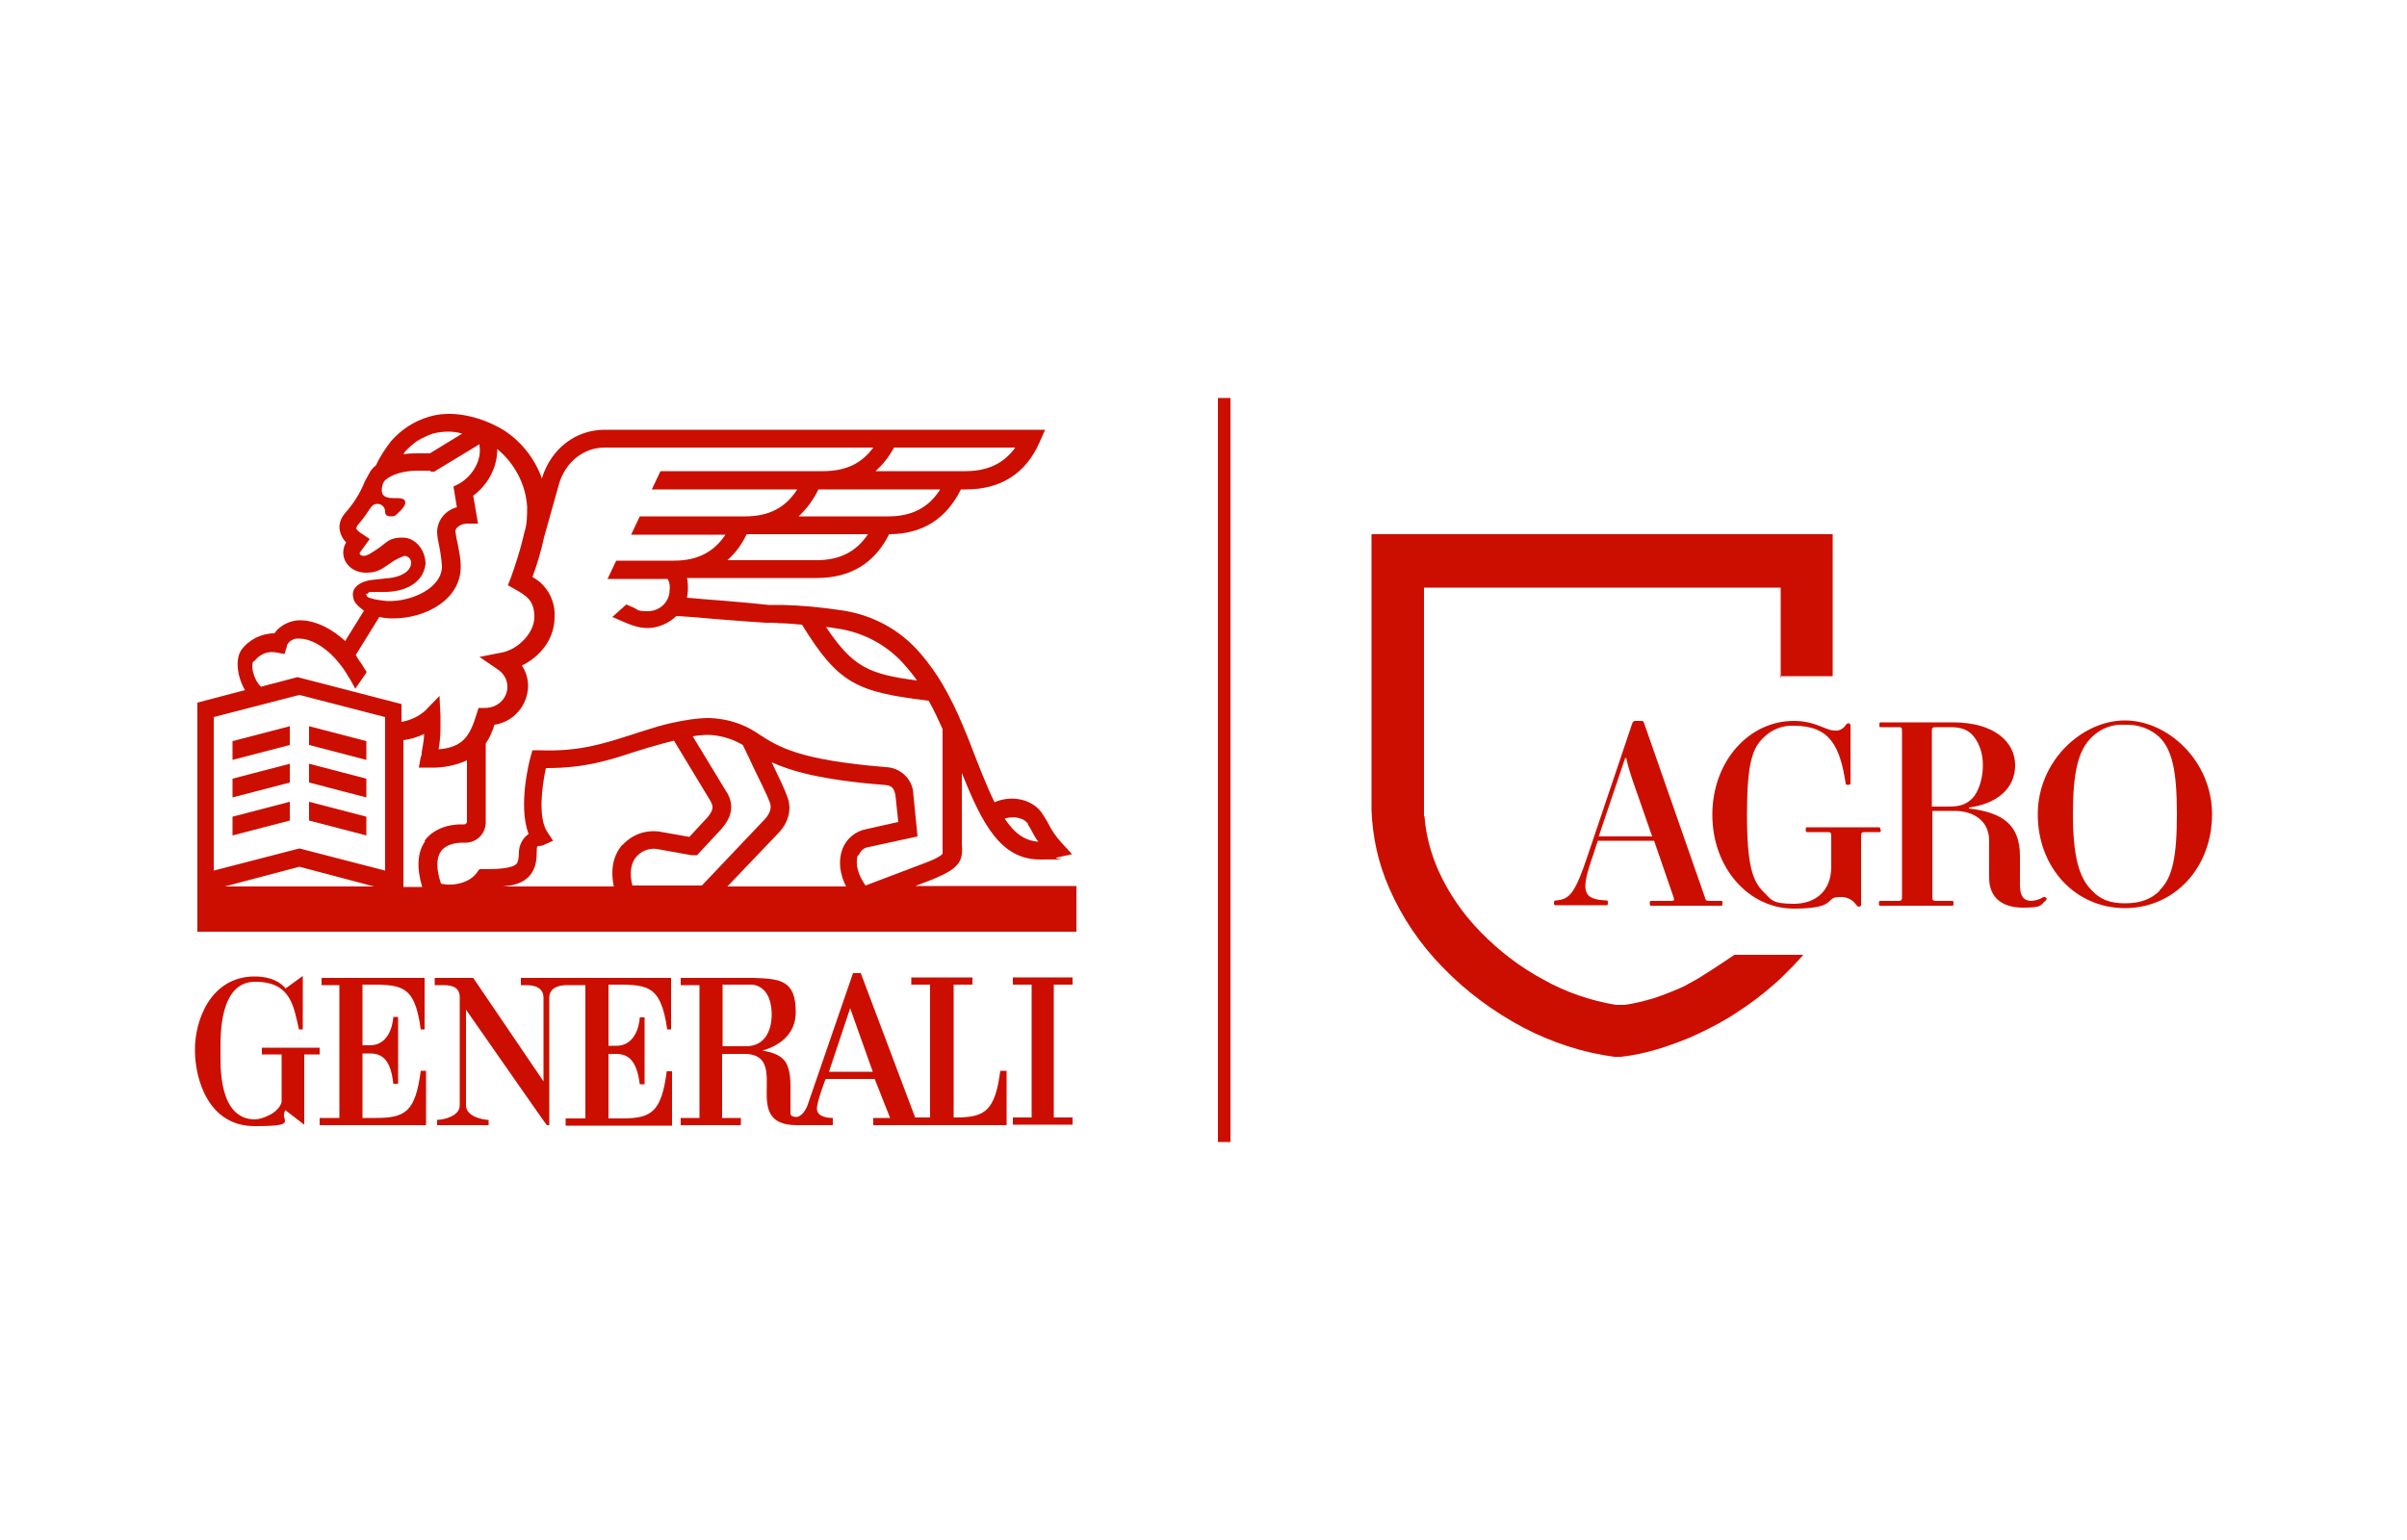 <?xml version="1.0" encoding="UTF-8"?>
<svg id="Warstwa_1" xmlns="http://www.w3.org/2000/svg" version="1.1" viewBox="0 0 500 320">
  <!-- Generator: Adobe Illustrator 29.1.0, SVG Export Plug-In . SVG Version: 2.1.0 Build 142)  -->
  <defs>
    <style>
      .st0 {
        fill: #cc0e00;
      }
    </style>
  </defs>
  <rect class="st0" x="253" y="82.7" width="2.6" height="154.6"/>
  <path class="st0" d="M441.4,149.7c-8.9,0-18.1,8.4-18.1,19.5s7.8,19.5,18.1,19.5,18.1-8.4,18.1-19.5-9.2-19.5-18.1-19.5ZM448.6,185.1c-1.7,1.7-3.9,2.6-7.2,2.6s-5.2-.9-6.9-2.7c-2.6-2.6-3.9-7-3.9-15.9s1.2-13.3,3.9-15.9c1.8-1.8,4.3-2.8,6.9-2.6,2.7-.1,5.3.8,7.2,2.6,2.6,2.6,3.6,7,3.6,15.9s-.9,13.3-3.6,15.9h0Z"/>
  <path class="st0" d="M424.5,186.4c-.8.5-1.6.7-2.5.8-1.6,0-2.4-1-2.4-3.2v-6.1c0-6.6-3.7-9.1-10.6-9.9v-.2c5.9-.8,9.6-4,9.6-8.8s-4.3-8.9-12.9-8.9h-15c-.2,0-.3,0-.3.5s0,.5.3.5h3.5c.8,0,.9,0,.9.9v34.3c0,.8-.1.9-.9.9h-3.6c-.2,0-.3,0-.3.5s.1.5.3.5h14.9c.2,0,.3,0,.3-.5s-.1-.5-.3-.5h-3.2c-.8,0-.9-.1-.9-.9v-17.8h4.6c3.9,0,7.2,2,7.2,6.2v7.7c0,4.1,2.7,6.2,7,6.2s3.5-.5,4.9-1.6c.2-.2-.3-.8-.5-.6h-.1ZM404.9,167.6h-3.6v-15.6c0-.8.1-.9.9-.9h3c2.3,0,3.6.6,4.6,1.7s2.1,3.2,2.1,6.2-1,5.6-2.1,6.8c-1.3,1.3-2.5,1.8-5,1.8h.1Z"/>
  <path class="st0" d="M357.5,187.2h-2.3c-.8,0-.9-.1-1.1-.9l-12.6-36.1c-.1-.3-.2-.4-.5-.4h-1.3c-.3,0-.5.2-.6.4l-9.2,27.3c-2.7,8.1-3.8,9.4-6.7,9.6-.3,0-.4.2-.4.5s0,.5.3.5h10.6c.2,0,.3,0,.3-.5s-.1-.5-.3-.5c-5-.2-5.4-1.9-2.8-9.3l1-3.1h11.7l4,11.6c.3.8.2.9-.6.9h-4c-.2,0-.3,0-.3.5s.1.5.3.5h14.5c.2,0,.3,0,.3-.5s0-.5-.3-.5h0ZM332.1,173.8l5.5-16.3h.2c.4,1.8,1,3.7,1.6,5.4l3.8,10.9h-11.2.1Z"/>
  <path class="st0" d="M390.6,172.4c0-.4-.1-.5-.3-.5h-14.9c-.2,0-.3,0-.3.5s.1.5.3.5h4.1c.8,0,.9.1.9.9v6.3c0,4.9-3.1,7.7-7.8,7.7s-4.6-.9-6.3-2.5c-2.2-2.2-3.4-5.4-3.4-16s1.1-13.8,3.4-16c1.7-1.7,3.9-2.6,6.3-2.5,7.6,0,9.6,4.3,10.8,12,0,.2.2.3.5.3s.5-.2.5-.3v-11.9c0-.4-.1-.6-.4-.6s-.4.1-.7.5c-.5.7-1.3,1.1-2.2,1-1.9,0-3.9-2-8.5-2-9.3,0-16.9,8.4-16.9,19.5s7.6,19.5,16.9,19.5,6.3-2.4,9.5-2.4c1.3-.1,2.6.4,3.4,1.5.3.4.4.5.7.5s.4-.2.4-.6v-14c0-.8.1-.9.9-.9h2.9c.2,0,.3,0,.3-.5h0Z"/>
  <path class="st0" d="M369.9,140.8v-18.7h-74.1v47.5h.1c.3,3.9,1.3,7.7,2.9,11.3,2.1,4.7,5.1,9,8.7,12.7,3.9,4,8.3,7.4,13.2,10,4.6,2.6,9.7,4.3,14.9,5.2h1.9c2.1-.3,4.1-.8,6.1-1.4,2.1-.7,4.1-1.5,6.1-2.4,1.5-.8,3-1.6,4.5-2.6,2.1-1.3,4.6-3,6.1-4h14.3c-1,1.1-1.8,2-2.3,2.5-.7.7-1.4,1.4-2.1,2.1s-1.4,1.3-2.1,1.9c-2.3,2-4.7,3.8-7.2,5.4-2.5,1.7-5.2,3.1-7.9,4.4-2.7,1.3-5.5,2.3-8.3,3.2-2.6.8-5.3,1.4-8,1.7h-1.4c-6.6-.9-13-3-18.9-6.1-6.2-3.3-11.9-7.5-16.8-12.6-4.6-4.7-8.4-10.3-11-16.3-2.3-5.2-3.5-10.7-3.7-16.3v-57.3h95.8v29.5h-10.9v.3Z"/>
  <g>
    <polygon class="st0" points="76.1 154 64.2 150.9 64.2 154.8 76.1 157.9 76.1 154"/>
    <polygon class="st0" points="48.3 157.9 60.2 154.8 60.2 150.9 48.3 154 48.3 157.9"/>
    <polygon class="st0" points="48.3 165.7 60.2 162.6 60.2 158.7 48.3 161.8 48.3 165.7"/>
    <polygon class="st0" points="76.1 161.8 64.2 158.7 64.2 162.6 76.1 165.7 76.1 161.8"/>
    <polygon class="st0" points="76.1 169.7 64.2 166.6 64.2 170.5 76.1 173.6 76.1 169.7"/>
    <polygon class="st0" points="48.3 173.6 60.2 170.5 60.2 166.6 48.3 169.7 48.3 173.6"/>
    <path class="st0" d="M189.9,184.2l3.9-1.5h0c5.5-2.3,6.3-3.7,6-7.3v-14.8c4.2,10.6,8.1,18,16.2,18s2.4-.1,3.5-.4l3.2-.7-2.2-2.4c-1.1-1.2-2.1-2.6-2.8-4.1-.3-.6-.7-1.1-1.1-1.8-1.9-3.1-6.4-4.1-10-2.5-1.6-3.2-3.3-7.6-5.3-12.8l-.4-1-1-2.4h0c-1.2-2.9-2.6-5.7-4.1-8.3-1.3-2.2-2.8-4.3-4.5-6.3-4.2-5-10.1-8.2-16.6-9.1-4-.6-8.1-1-12.2-1.1h-2.8c-1.9-.2-5.8-.6-9.7-.9-2.6-.2-5.2-.4-7.3-.6.1-.6.2-1.2.2-1.8s0-1.5-.2-2.3h27c7,0,12-3.1,15-9.1,6.9,0,11.9-3.2,14.9-9.3h1c7.2,0,12.4-3.2,15.3-9.7l1.2-2.7h-91.5c-6,0-11.1,3.9-13,10v.2c-1.5-4.2-4.3-7.8-8.1-10.2-5.1-3-10.9-4.1-15.4-2.7-3.1.9-5.8,2.7-7.9,5.1-1.2,1.6-2.3,3.2-3.1,5-.5.4-.9.8-1.2,1.3l-1.1,2h0c-1,2.5-2.4,4.7-4.1,6.6-.9,1-1.4,2.4-1.1,3.7.2.9.6,1.7,1.3,2.4h0c-.4.7-.6,1.4-.6,2.1,0,2.4,2.1,4.2,4.7,4.2s3.4-.9,5-1.9c.9-.7,1.9-1.2,3-1.6.7,0,1.4.6,1.4,1.4,0,2-2.5,3-4.4,3.2l-3.7.4c-2.7.3-4,1.7-4,2.9s.4,1.8,1,2.4l.3.3,1,.8-3.9,6.3c-2.8-2.6-6.1-4.2-9-4.3-1.7-.1-3.4.5-4.7,1.6-.4.3-.7.7-1,1.1h0c-2.7,0-5.3,1.3-6.9,3.5-1.3,2-.8,5.6.8,8.3l-9.9,2.6v47.6h182.6v-9.5h-33.7ZM213.5,171.3c.4.6.7,1.1,1,1.7s.7,1.3,1.2,1.9c-2.9-.2-5-1.8-7-4.8,1.8-.6,4.1-.2,4.9,1.2M173.9,130.6c5.6.8,10.7,3.6,14.3,7.9.8.9,1.6,1.9,2.3,2.9-9.9-1.3-13.3-2.7-18.9-11.1.7,0,1.5.2,2.3.3M169.7,116.4h-18.6c1.7-1.5,3-3.3,4-5.4h25.2c-2.4,3.6-5.8,5.4-10.7,5.4M184.5,107.3h-18.6c1.7-1.6,3.1-3.5,4.1-5.6h25.3c-2.4,3.8-5.9,5.6-10.8,5.6M185.7,93h25.2c-2.4,3.3-5.7,4.9-10.4,4.9h-18.6c1.5-1.4,2.8-3,3.8-4.9M84,94c.8-.9,1.7-1.7,2.7-2.4,1-.6,2.1-1.1,3.2-1.5,2-.5,4.1-.6,6.1,0l-6.7,4.1c-.8,0-1.6,0-2.4,0s-2.1,0-3.1.2l.2-.3h0ZM76.2,123.5l.5-.5h3.2c4,0,8-1.7,8.5-5.8,0-2.8-2-5.5-4.8-5.5s-3.2,1-5.1,2.3c-1.2.8-2.2,1.5-2.9,1.5s-.9-.3-.9-.6h0c0,0,2.1-2.9,2.1-2.9l-1.8-1.2c-.4-.3-1-.7-1-1.1l.3-.6c.9-1,1.7-2.1,2.4-3.2.5-.7.8-1.2,1.7-1.2s1.6.7,1.6,1.6.6,1,1.4,1,1.1-.6,1.6-1c0,0,1.9-1.7.9-2.5-1.1-.9-5.6,1-4.4-3.2l.3-.6c.5-.6,2.6-2.2,7.1-2.2s1.8,0,2.6.2h.7l9.4-5.7v.3h0c.5,2.9-1.3,6.2-4.2,7.9l-1.2.6.7,4.3c-2.3.6-4,2.6-4.1,5,0,1,.2,2,.4,2.9.3,1.4.5,2.9.6,4.4,0,4.4-6.1,7.3-11.2,7.2h0c-.2,0-3.5-.3-4.3-.9l-.3-.6h.2ZM52.9,137.3c1.1-1.4,2.8-2.1,4.6-1.7l1.6.3.5-1.6c0-.4.3-.7.6-1,.6-.5,1.3-.7,2-.6,2.3,0,5.1,1.6,7.4,4.1.8.9,1.6,1.9,2.3,3l.4.7c.2.3.3.5.4.6l1.1,2,2.3-3.3v-.3c-.3-.4-.7-1-.9-1.4l-.2-.3h0l-.3-.4c-.3-.4-.6-1-.8-1.3l4.9-7.9c.9.2,1.8.3,2.8.3h0c7,0,14.1-4,14.1-10.7v-.2c0-1.7-.4-3.3-.7-5-.2-.7-.3-1.5-.4-2.2,0-.7,1-1.6,2.5-1.6h2.2l-1-5.8c3.1-2.3,5-5.9,5-9.7,3.6,3,5.9,7.3,6.2,12,0,1.8,0,3.7-.6,5.4l-.2.9h0c-.7,2.9-1.6,5.7-2.6,8.5l-.6,1.5,1.4.8c2.5,1.4,4.1,2.4,4.1,5.8s-3.5,6.8-6.8,7.4l-4.6.9,3.8,2.6c1.2.8,2,2.1,2,3.6,0,2.5-2.1,4.4-4.6,4.4h-1.4l-.4,1.3c-1.4,4.6-2.9,6.9-7.9,7.3.3-1.5.4-3.1.4-4.7v-2.1l-.2-4.3-3,3.1c-1.4,1.2-3.1,2-4.9,2.3v-3.7l-21.6-5.6-7.6,2c-1.7-1.7-2.1-4.6-1.6-5.2M46.7,184.2l15.5-4.1,15.5,4.1h-31.1.1ZM80,180.9l-17.8-4.6-17.8,4.6v-31.9l17.8-4.6,17.8,4.6v31.9ZM88.3,174.8c-1.6,2.3-1.8,5.5-.6,9.5h-3.9v-30.5c1.5-.2,2.9-.6,4.3-1.3,0,1.3-.3,2.5-.5,3.8,0,.3,0,.7-.2,1l-.4,2.2h2.2c2.7.1,5.3-.4,7.8-1.5v12.7c0,.3-.2.6-.6.6h-.6c-3.3,0-6.1,1.3-7.6,3.4M129.3,175.5c-1.4,1.6-2.7,4.3-1.8,8.7h-23.1c2.5-.2,4.3-.8,5.5-2.1,1.5-1.6,1.6-3.7,1.6-5.3s.3-.7,1.4-1.2l2-.9-1.2-1.8c-2-3-1.1-9.7-.3-13.3h.2c7.8,0,12.9-1.6,18.3-3.4,1.4-.4,2.8-.9,4.4-1.3h0s1.6-.5,3.7-1l7.5,12.4h0c.7,1.2.8,1.9-.5,3.5l-3.8,4.1-6.2-1.1h0c-2.9-.4-5.7.6-7.7,2.8M131.4,184.2c-.7-2.7-.4-4.8.8-6.2,1.1-1.2,2.6-1.8,4.2-1.6l7.2,1.3h1.2l5.1-5.5h0c.9-1.1,3.5-4.1.8-8l-6.8-11.2c1.1-.2,2.2-.3,3.3-.3h0c2.5.1,4.9.8,7.1,2.1.5,1.1,1.2,2.4,1.9,4,1.4,2.9,3.2,6.5,3.7,7.9.2.5.6,1.8-1.1,3.6l-13,13.7h-14.5v.2ZM175.7,184.2h-24.6l10.6-11.1c2.1-2.2,2.8-4.9,1.9-7.4-.5-1.5-1.9-4.4-3.3-7.3,4.2,1.9,10.6,3.7,23.4,4.7,1.6.1,2,.7,2.3,2.1l.6,5.6-6.7,1.5c-2.2.4-4.1,2-4.9,4.1-.9,2.4-.6,5.2.8,7.9M178.4,177.7c.3-.9,1.1-1.6,2.1-1.7l10.1-2.2-.9-9v-.2c-.3-2.9-2.8-5.1-5.7-5.2-18-1.5-22.2-4.1-26.6-7h0l-.3-.2c-2.9-1.9-6.3-2.9-9.8-3-5.1,0-11.6,2-12.1,2.2-1.6.5-3,.9-4.4,1.4-5.7,1.8-10.6,3.4-18.7,3.1h-1.5l-.4,1.4c-.3,1.1-2.6,10.2-.4,16-1.2.8-1.9,2.2-2,3.6,0,2-.4,2.5-.5,2.6-1,1-4.1,1.1-6.7,1.1h-1l-.6.8c-1.6,2.2-5.2,2.8-7.4,2.2-1-3-1-5.3,0-6.7,1.1-1.6,3.5-1.8,4.5-1.8h.6c2.4,0,4.3-2,4.2-4.4v-16.2c.8-1.2,1.4-2.5,1.8-3.9,4-.6,6.9-4,7-8,0-1.5-.4-3-1.3-4.3,3.7-1.8,6.8-5.4,6.8-10.1.2-3.4-1.6-6.7-4.6-8.3,1-2.7,1.8-5.4,2.4-8.2l3.2-11.4c1.4-4.4,5.1-7.3,9.4-7.3h55.8c-2.4,3.3-5.7,4.9-10.4,4.9h-33.8l-1.8,3.8h30.2c-2.4,3.8-5.9,5.6-10.8,5.6h-21.9l-1.8,3.8h19.6c-2.4,3.6-5.8,5.4-10.7,5.4h-12l-1.8,3.8h12.5c.4.7.5,1.5.4,2.3,0,2.5-2.1,4.4-4.5,4.4s-2-.3-2.9-.7l-1.6-.7-2.9,2.6,1.6.7h0c2.5,1.1,3.9,1.6,5.8,1.6s4.3-.9,5.9-2.5c2.2.1,5.6.4,8.9.7,4,.3,7.8.6,9.7.7,1,0,1.9,0,2.8.1,1.7,0,3.2.2,4.7.3,7.6,12.4,11.5,14,26.3,15.8,1.1,1.9,2,3.9,2.9,5.9v25.9c-.5.7-2.8,1.6-3.6,1.9l-12.4,4.7c-1.6-2.2-2.2-4.6-1.6-6.3"/>
    <path class="st0" d="M75.3,217.2v-12.6c7.9,0,10.8-.4,12.1,9.3h.8v-10.7h-21.4v1.5h3.7v27.6h-4.1v1.5h22.1v-11.3h-1.1c-1.1,8.5-3.2,9.8-9.3,9.8h-2.8v-13.4h1.6c2.7,0,4.3,1.6,4.8,6.3h1v-13.9h-1s-.2,6-5,5.9h-1.5.1Z"/>
    <path class="st0" d="M66.5,217.7h-12.1v1.4h4.1v9.9c-.7,2.5-4.4,3.6-5.5,3.6-7.7,0-7.2-11.3-7.2-14.3s-.3-14.3,7.2-14.3,8,5.2,9.1,9.9h.8v-11.1l-3.6,2.6s-1.6-2.5-6.4-2.5c-9.1,0-12.5,9.1-12.4,15.4,0,5.8,2.7,15.7,12.4,15.7s4.9-1.2,6.4-3.3l3.9,3v-14.6h3.2v-1.4h0Z"/>
    <path class="st0" d="M207.8,222.4c-1.1,8.5-3.2,9.8-9.3,9.8h-.4v-27.6h3.9v-1.5h-12.7v1.5h3.9v27.6h-3.1l-11.3-30h-1.6l-9.4,27.3s-.7,2.3-2.3,2.6c-1.4,0-1.3-.7-1.3-.9v-5.2c0-1.4,0-4.5-1.5-5.9-1.6-1.6-4.3-1.7-4.3-1.8s6.9-1.4,6.9-8-3.2-6.9-8.6-7.1h-15.3v1.5h3.9v27.6h-3.9v1.5h12.5v-1.5h-3.9v-13.3h5.2c9,.7-1.6,14.8,10.3,14.8h7.5v-1.5c-.4,0-3.2,0-3.3-1.8-.1-1.4,1.8-6.3,1.8-6.3h10.2l3.2,8.1h-3.5v1.5h27.7v-11.3h-1.3ZM155.1,217.4h-5v-12.8h6.3c3.7.6,3.9,4.9,3.9,6.2,0,3.3-1.4,6.6-5.3,6.6M172.2,222.7l4.4-13.2,4.7,13.2h-9.1,0Z"/>
    <path class="st0" d="M126.4,204.6c7.9,0,10.8-.4,12.2,9.3h.8v-10.7h-31.2v1.5h.8c1.1,0,3.7,0,3.9,2.4h0v17.6l-14.6-21.5h-8v1.5h1.3c1.6,0,3.8,0,3.9,2.4v22.6c0,2.2-3.3,3-4.7,3h0v1.1h10.7v-1.1c-1.4,0-4.7-.8-4.7-3v-19.9c5.8,8.3,16.7,24,16.8,24h.5v-26.7c.2-2.3,2.8-2.4,3.9-2.4h3.6v27.7h-4.1v1.5h22.1v-11.3h-1.1c-1.1,8.5-3.2,9.8-9.3,9.8h-2.8v-13.4h1.6c2.7,0,4.3,1.6,4.9,6.3h1v-13.9h-1s-.2,6-5,5.9h-1.5v-12.6h0Z"/>
    <polygon class="st0" points="222.8 204.6 222.8 203.1 210.4 203.1 210.4 204.6 214.3 204.6 214.3 232.2 210.4 232.2 210.4 233.7 222.8 233.7 222.8 232.2 218.9 232.2 218.9 204.6 222.8 204.6"/>
  </g>
</svg>